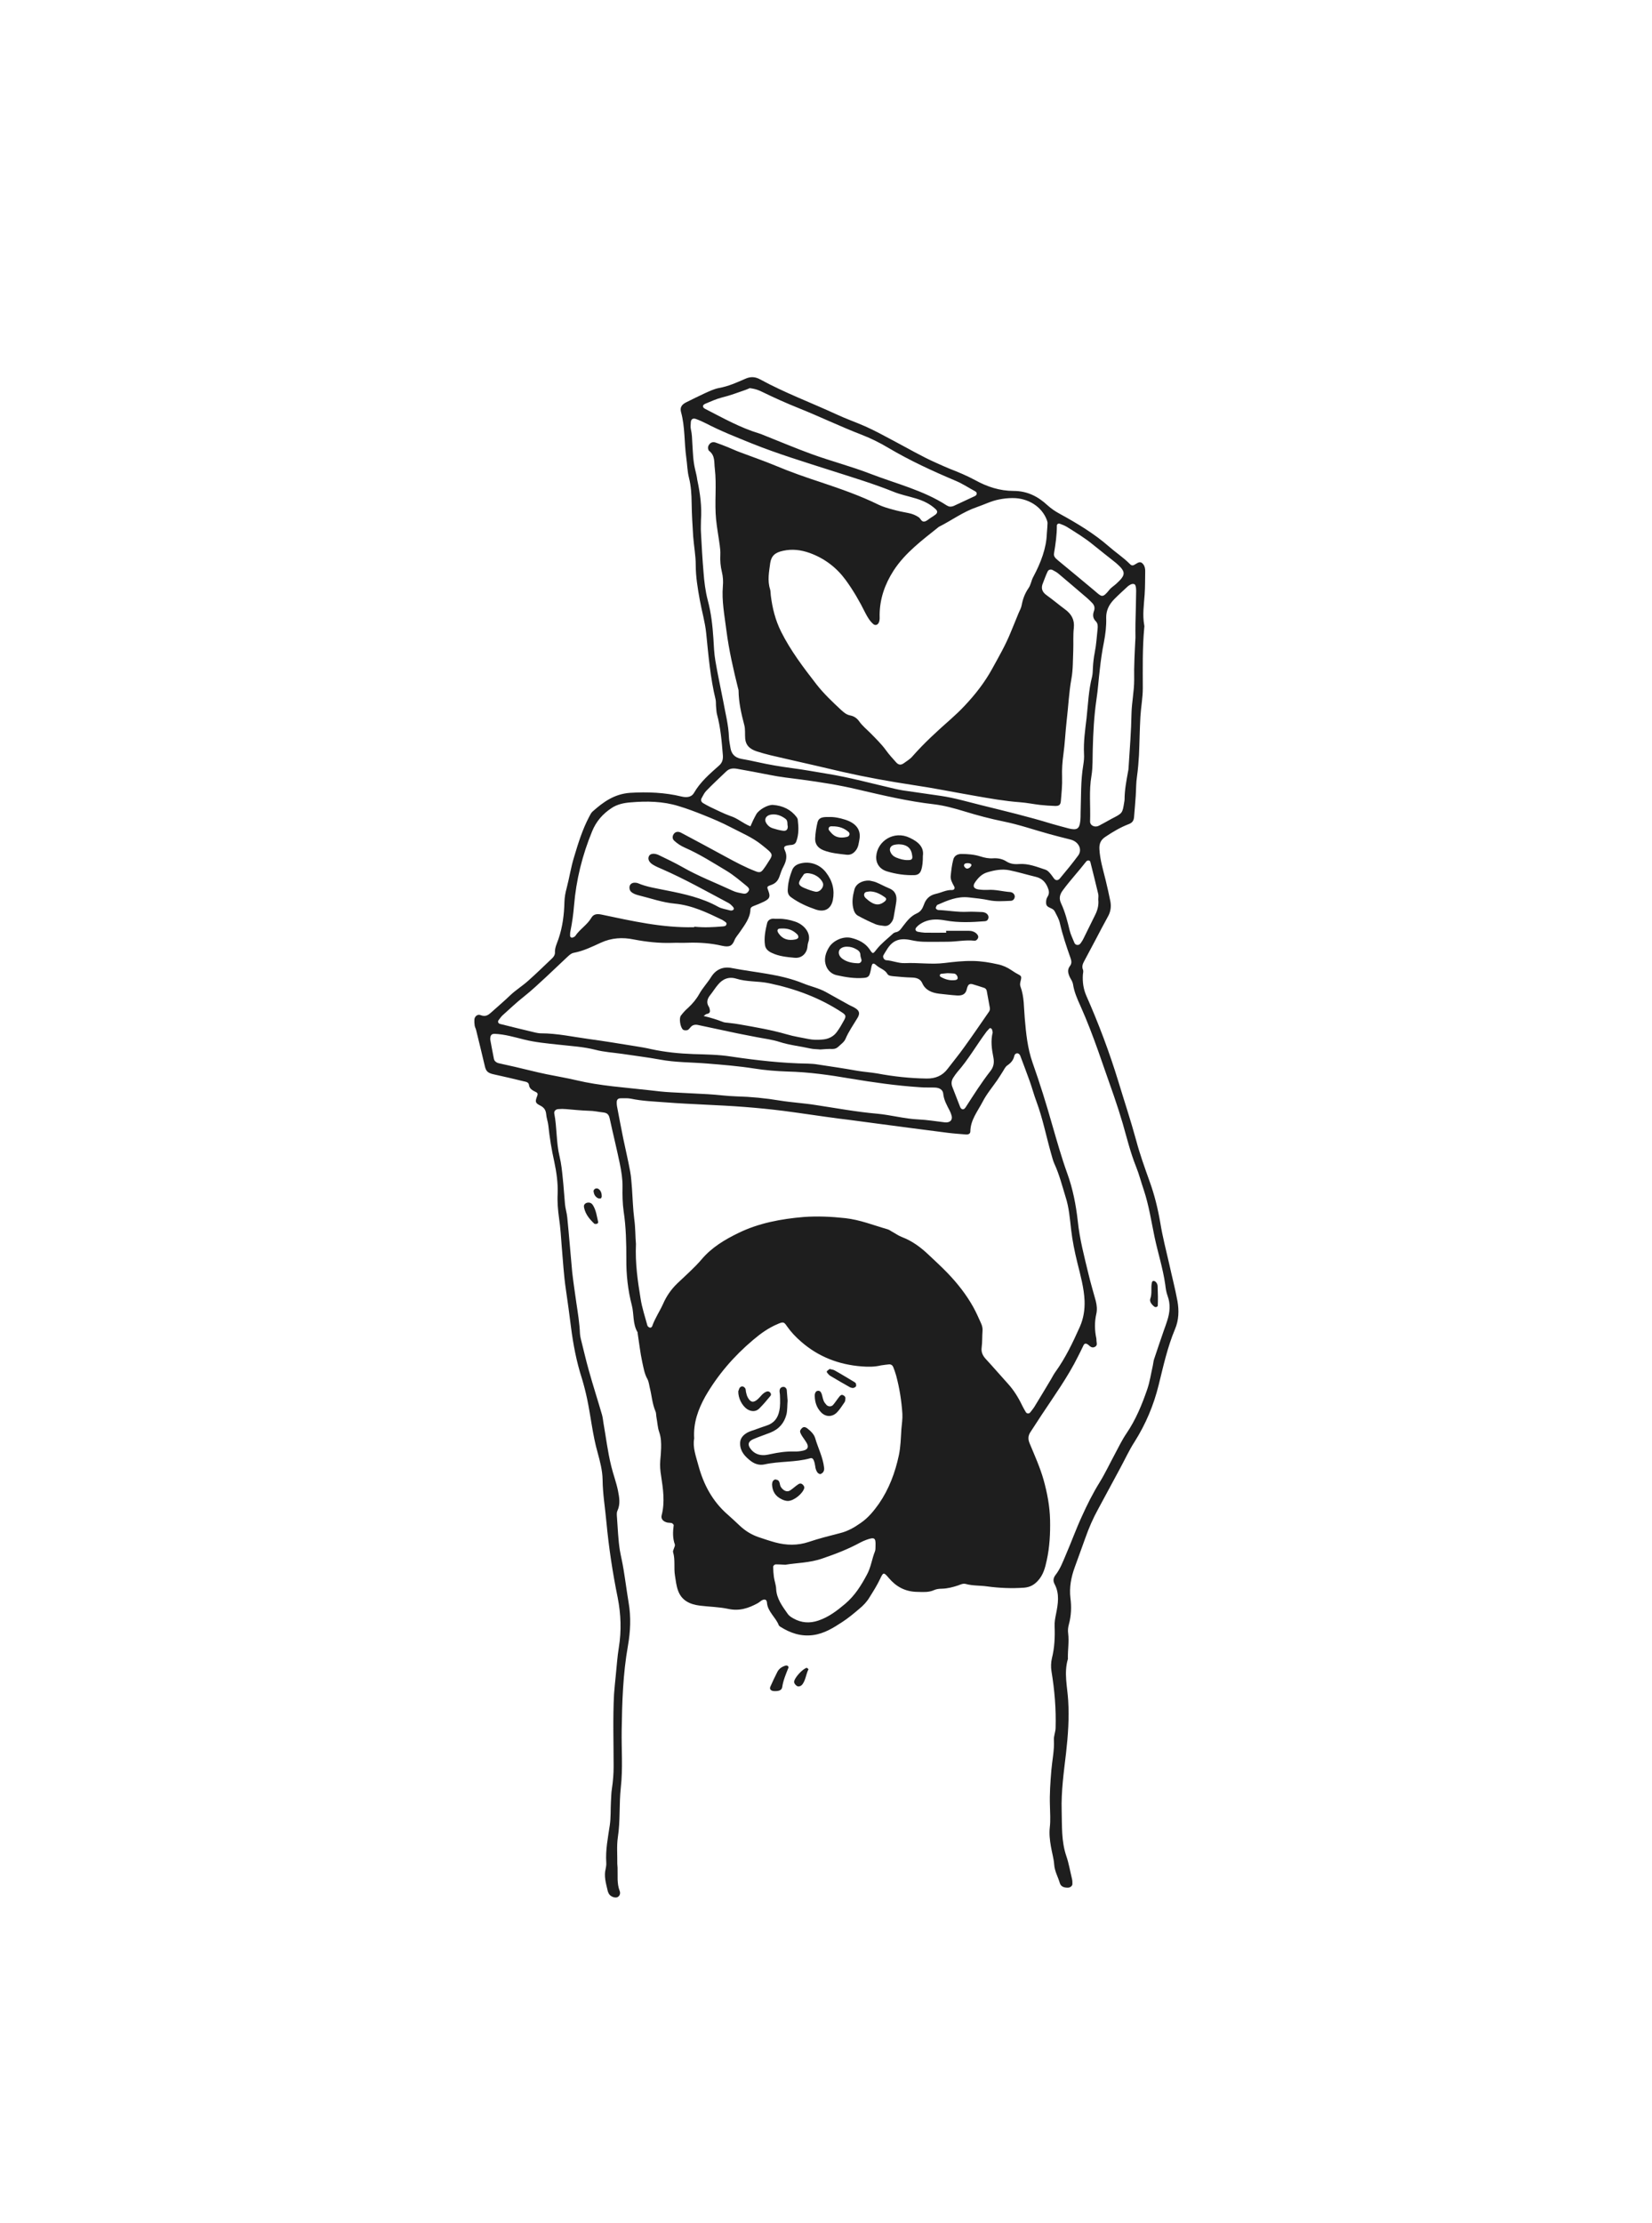<?xml version="1.0" encoding="utf-8"?>
<svg xmlns="http://www.w3.org/2000/svg" width="600" height="807" viewBox="0 0 600 807" fill="none">
<g clip-path="url(#clip0_707_131)">
<path d="M343.602 337.944C346.323 337.944 349.095 337.944 351.816 337.944C352.997 337.944 354.023 338.314 354.742 339.054C355.153 339.47 355.512 340.072 355.153 340.719C354.896 341.182 354.485 341.598 353.921 341.552C350.635 341.182 347.452 341.921 344.167 341.921C341.19 341.921 338.212 342.014 335.235 341.921C333.746 341.875 332.309 341.644 330.82 341.32C326.61 340.442 324.095 341.459 322.042 344.882C321.631 345.529 321.22 346.176 320.861 346.824C320.502 347.425 321.015 348.535 321.836 348.628C324.146 348.766 326.251 349.784 328.664 349.691C333.438 349.46 338.264 350.246 343.038 349.645C346.426 349.229 349.762 348.859 353.253 348.905C356.436 348.951 359.516 349.46 362.545 350.154C364.29 350.524 365.882 351.264 367.319 352.235C367.986 352.651 368.602 353.114 369.321 353.484C371.066 354.409 371.118 354.409 370.656 356.305C370.502 356.906 370.399 357.508 370.604 358.109C372.042 361.947 371.837 365.879 372.196 369.81C372.658 375.175 373.171 380.54 375.019 385.812C377.689 393.351 380.05 400.936 382.206 408.567C383.9 414.394 385.543 420.268 387.596 425.957C389.65 431.599 390.779 437.427 391.446 443.347C392.114 449.868 393.808 456.25 395.348 462.633C396.118 465.87 397.093 469.108 397.966 472.299C398.377 473.918 398.531 475.536 398.171 477.063C397.504 480.023 397.555 482.936 398.171 485.896C398.223 486.127 398.223 486.405 398.223 486.636C398.223 487.469 398.736 488.44 397.709 488.995C396.631 489.596 395.913 488.856 395.245 488.255C395.142 488.163 395.04 488.116 394.886 488.024C394.27 487.654 393.808 487.885 393.551 488.394C392.884 489.735 392.268 491.122 391.549 492.464C387.853 499.91 382.925 506.755 378.305 513.738C376.97 515.773 375.687 517.762 374.352 519.797C373.428 521.138 373.274 522.387 373.941 524.006C375.738 528.353 377.74 532.747 379.023 537.28C380.358 542.089 381.282 546.945 381.385 551.894C381.487 556.797 381.231 561.791 380.153 566.601C379.588 569.191 378.921 571.92 376.816 574.094C375.533 575.435 374.095 576.267 371.99 576.452C367.473 576.776 363.007 576.591 358.541 575.99C355.974 575.62 353.356 575.805 350.789 575.112C349.814 574.834 348.89 575.296 348.017 575.62C346.066 576.268 344.116 576.777 342.062 576.823C341.087 576.823 340.06 576.961 339.239 577.331C337.288 578.21 335.286 578.025 333.233 577.979C328.715 577.933 325.43 576.036 322.812 572.938C320.964 570.764 320.81 570.764 319.629 573.308C318.551 575.574 317.216 577.702 315.882 579.829C314.906 581.494 313.571 582.928 312.083 584.13C310.081 585.841 308.079 587.506 305.871 588.94C302.689 591.021 299.403 593.102 295.348 593.657C290.882 594.259 287.031 592.917 283.438 590.651C283.233 590.512 282.976 590.328 282.873 590.143C281.795 587.229 278.766 585.147 278.561 581.864C278.458 580.661 277.637 580.476 276.559 581.124C276.148 581.401 275.738 581.771 275.276 582.049C271.888 583.899 268.551 585.055 264.393 584.13C261.107 583.436 257.616 583.39 254.228 582.974C250.481 582.511 247.555 581.078 246.272 577.517C245.604 575.713 245.45 573.909 245.142 572.059C244.68 569.238 245.296 566.416 244.475 563.595C244.321 563.179 244.629 562.67 244.783 562.162C244.937 561.699 245.245 561.144 245.091 560.728C244.269 558.415 244.372 556.149 244.68 553.79C244.731 553.559 244.269 553.143 244.013 553.004C243.551 552.866 242.935 552.912 242.421 552.819C240.83 552.449 239.957 551.478 240.317 550.137C241.549 545.327 240.83 540.609 240.111 535.846C239.803 533.996 239.649 532.192 239.803 530.296C239.957 528.816 240.06 527.336 240.111 525.856C240.163 523.867 240.111 521.971 239.444 520.028C238.828 518.271 238.777 516.421 238.417 514.571C238.263 513.831 238.366 513.044 238.058 512.397C236.877 509.622 236.723 506.709 236.005 503.887C235.748 502.777 235.645 501.667 235.132 500.696C234.054 498.8 233.746 496.672 233.284 494.637C232.514 491.122 232.154 487.607 231.59 484.046C231.59 483.907 231.641 483.769 231.538 483.676C229.742 480.624 230.306 477.155 229.485 473.964C228.048 468.414 227.432 462.817 227.483 457.129C227.483 451.348 227.38 445.567 226.508 439.832C226.097 436.918 226.046 433.912 226.097 430.998C226.148 428.13 225.686 425.309 225.122 422.534C223.992 417.077 222.657 411.712 221.477 406.254C221.169 404.913 220.809 404.081 219.064 403.896C217.319 403.711 215.625 403.295 213.777 403.295C211.056 403.202 208.335 402.925 205.614 402.693C204.639 402.601 203.715 402.601 202.74 402.693C201.816 402.74 201.199 403.433 201.302 404.22C202.329 409.446 201.97 414.764 203.253 419.991C203.869 422.534 204.126 425.078 204.382 427.668C204.742 430.859 204.896 434.05 205.204 437.241C205.358 438.86 205.871 440.387 206.025 442.006C206.692 448.619 207.206 455.279 207.822 461.893C208.232 465.547 208.797 469.2 209.31 472.9C209.875 476.693 210.491 480.439 210.645 484.277C210.697 484.879 210.799 485.48 210.953 486.127C211.928 489.966 212.801 493.851 213.879 497.644C215.368 503.009 217.113 508.374 218.653 513.692C218.91 514.617 219.013 515.635 219.167 516.606C220.091 521.832 220.707 527.104 221.99 532.284C222.709 535.29 223.838 538.204 224.454 541.257C224.916 543.662 225.378 546.067 224.249 548.518C223.89 549.258 224.044 550.229 224.095 551.108C224.403 555.039 224.506 558.97 225.122 562.855C225.532 565.168 226.097 567.434 226.456 569.746C227.124 573.77 227.637 577.794 228.304 581.818C229.228 587.136 228.972 592.409 228.048 597.635C226.251 607.81 225.943 617.985 225.789 628.252C225.686 635.143 226.251 642.081 225.481 648.972C224.814 655.031 225.327 661.043 224.403 667.055C223.941 670.2 224.249 673.438 224.198 676.675C224.198 677.184 224.3 677.647 224.3 678.155C224.403 680.977 223.992 683.798 225.07 686.573C225.481 687.637 224.916 688.561 224.198 688.839C223.222 689.209 221.631 688.515 221.117 687.544C220.963 687.174 220.758 686.85 220.707 686.48C220.091 683.844 219.269 681.162 219.988 678.479C220.142 677.785 220.245 676.999 220.193 676.259C219.885 671.681 220.809 667.194 221.477 662.662C221.887 659.887 221.733 657.019 221.887 654.198C221.99 652.579 221.99 651.007 222.247 649.388C222.657 646.706 222.863 644.023 222.863 641.294C222.863 632.553 222.555 623.766 223.017 615.071C223.171 612.851 223.427 610.631 223.633 608.457C223.992 605.035 224.198 601.566 224.762 598.144C225.738 592.085 225.532 586.165 224.352 580.106C222.503 571.041 221.117 561.884 220.245 552.634C219.783 547.5 218.91 542.413 218.859 537.233C218.807 533.949 217.935 530.619 217.062 527.428C215.214 520.953 214.598 514.293 213.212 507.772C212.699 505.367 212.082 502.962 211.364 500.557C209.362 494.36 208.181 488.116 207.36 481.688C206.795 477.155 206.179 472.622 205.512 468.09C204.742 462.956 204.485 457.777 204.023 452.643C203.766 449.22 203.561 445.751 203.048 442.329C202.637 439.369 202.38 436.455 202.534 433.495C202.688 429.518 202.123 425.633 201.302 421.748C200.327 417.4 199.608 413.007 199.146 408.567C198.992 407.226 198.479 405.931 198.376 404.543C198.222 403.11 197.709 402.138 196.117 401.352C194.372 400.473 194.321 399.965 195.091 397.976C195.347 397.328 195.399 396.866 194.629 396.496C193.397 395.895 192.267 395.34 192.113 393.86C192.011 392.981 191.035 392.749 190.265 392.611C186.826 391.778 183.386 390.946 179.947 390.206C177.226 389.651 176.508 389.188 175.994 386.691C174.967 382.39 173.941 378.042 172.863 373.741C172.709 373.279 172.452 372.816 172.401 372.354C172.298 371.614 172.247 370.874 172.298 370.134C172.401 369.024 173.427 368.145 174.505 368.561C176.507 369.347 177.483 368.423 178.715 367.313C180.922 365.324 183.232 363.381 185.388 361.3C187.339 359.45 189.752 357.97 191.805 356.12C194.834 353.438 197.709 350.617 200.583 347.888C201.148 347.333 201.559 346.685 201.559 345.899C201.456 344.095 202.277 342.569 202.842 340.904C204.331 336.556 204.896 332.024 204.998 327.492C205.05 325.734 205.358 324.069 205.82 322.404C206.795 318.704 207.36 314.865 208.489 311.212C209.978 306.217 211.518 301.222 213.982 296.551C214.341 295.903 214.649 295.163 215.214 294.654C219.064 291.232 223.068 288.272 228.869 287.856C235.183 287.486 241.446 287.717 247.503 289.197C249.608 289.706 251.251 289.336 252.072 287.856C254.331 283.924 257.771 280.965 261.159 277.959C262.339 276.941 262.647 275.692 262.545 274.259C262.134 269.217 261.723 264.176 260.389 259.274C260.183 258.441 260.183 257.562 260.081 256.684C259.978 255.805 260.081 254.926 259.927 254.093C257.976 246.092 257.308 237.999 256.487 229.905C256.076 225.835 254.896 221.904 254.177 217.927C253.407 213.672 252.688 209.417 252.688 205.116C252.688 201.693 252.021 198.271 251.764 194.802C251.508 190.732 251.251 186.708 251.2 182.592C251.148 179.493 250.994 176.441 250.224 173.435C249.608 171.03 249.608 168.532 249.249 166.127C248.479 160.624 248.838 155.027 247.35 149.616C246.888 147.905 247.606 146.841 249.352 146.009C251.508 144.945 253.612 143.881 255.82 142.863C257.565 142.077 259.259 141.245 261.107 140.875C264.547 140.274 267.575 138.886 270.656 137.545C272.606 136.666 274.249 136.759 276.046 137.73C284.927 142.586 294.578 146.194 303.818 150.449C307.257 152.067 310.799 153.27 314.239 154.796C317.781 156.369 321.22 158.265 324.609 160.068C329.793 162.797 334.875 165.803 340.266 168.162C341.857 168.856 343.397 169.596 345.04 170.243C348.171 171.446 351.303 172.787 354.229 174.36C358.489 176.718 363.11 178.244 368.14 178.244C373.171 178.244 377.073 180.326 380.409 183.424C381.795 184.673 383.284 185.69 384.927 186.569C391.241 190.038 397.35 193.692 402.74 198.409C405.153 200.537 407.976 202.387 410.286 204.699C411.108 205.532 411.467 205.439 412.699 204.653C413.931 203.867 414.547 204.005 415.266 204.93C415.83 205.717 415.933 206.549 415.933 207.382C415.882 210.203 415.933 213.07 415.728 215.892C415.471 219.592 414.906 223.245 415.574 226.945C415.676 227.315 415.625 227.685 415.574 228.055C414.906 235.316 415.06 242.578 415.06 249.885C415.06 253.354 414.393 256.73 414.188 260.199C413.931 264.87 413.88 269.541 413.674 274.166C413.52 276.756 413.315 279.3 412.956 281.89C412.596 284.202 412.648 286.561 412.494 288.92C412.34 291.51 412.083 294.053 411.878 296.69C411.775 297.892 411.313 298.725 409.927 299.233C406.898 300.39 404.126 302.054 401.508 303.812C399.763 304.922 399.198 306.356 399.301 308.298C399.506 312.137 400.635 315.79 401.559 319.537C402.175 322.08 402.74 324.578 403.253 327.122C403.664 329.11 403.407 331.053 402.329 332.903C400.892 335.539 399.455 338.221 398.069 340.904C396.631 343.586 395.245 346.222 393.808 348.905C393.243 349.922 392.832 350.986 393.346 352.096C393.551 352.698 393.346 353.299 393.294 353.9C393.14 356.49 393.448 358.987 394.527 361.485C399.044 371.706 402.945 382.066 406.18 392.657C408.336 399.78 410.697 406.856 412.648 414.025C413.982 419.066 415.779 424.014 417.525 428.917C419.321 433.865 420.553 438.907 421.426 444.04C422.247 449.081 423.531 453.984 424.66 458.933C425.635 463.419 426.816 467.859 427.637 472.345C428.254 475.767 428.151 479.329 426.765 482.566C423.993 489.18 422.504 496.071 420.81 502.916C419.013 510.177 416.138 517.068 412.032 523.543C410.03 526.642 408.541 529.972 406.795 533.163C404.177 538.019 401.559 542.922 398.89 547.824C396.991 551.247 395.451 554.808 394.167 558.462C392.935 561.977 391.6 565.492 390.368 568.96C389.034 572.614 388.315 576.314 388.777 580.199C389.188 583.39 389.085 586.581 388.212 589.773C387.904 590.836 387.802 591.992 387.956 593.102C388.315 596.062 387.802 599.022 387.853 601.982C387.853 602.121 387.904 602.26 387.853 602.352C386.364 607.393 387.648 612.342 387.956 617.337C388.366 623.766 387.904 630.102 387.186 636.485C386.364 643.468 385.389 650.406 385.594 657.436C385.748 662.986 385.44 668.489 387.288 673.9C388.212 676.583 388.674 679.45 389.342 682.179C389.496 682.78 389.496 683.382 389.496 684.029C389.496 684.769 388.674 685.37 387.802 685.37C386.313 685.37 385.286 684.908 384.927 683.705C384.26 681.439 383.028 679.404 382.874 676.953C382.72 674.779 382.052 672.605 381.693 670.432C381.282 668.119 381.025 665.807 381.282 663.448C381.59 660.858 381.385 658.268 381.333 655.678C381.179 651.377 381.487 647.076 381.847 642.728C382.155 639.075 382.976 635.467 382.771 631.767C382.668 630.38 383.336 628.946 383.387 627.42C383.592 620.528 383.027 613.683 381.898 606.838C381.641 605.266 381.693 603.601 382.052 602.075C383.027 598.19 383.181 594.305 383.027 590.374C382.976 588.894 383.233 587.506 383.541 586.026C384.259 582.419 384.927 578.719 383.027 575.158C382.36 573.909 382.565 572.845 383.438 571.735C385.081 569.608 386.005 567.11 387.032 564.705C389.085 559.988 390.779 555.224 392.935 550.553C394.834 546.344 396.888 542.228 399.352 538.251C401.405 534.921 403.048 531.406 404.896 527.983C406.282 525.393 407.514 522.803 409.157 520.398C412.545 515.403 414.752 509.992 416.652 504.488C417.627 501.667 418.038 498.707 418.705 495.794C418.859 495.1 418.911 494.314 419.116 493.62C420.297 490.059 421.477 486.59 422.709 483.028C423.12 481.872 423.582 480.67 423.941 479.468C424.917 476.461 425.173 473.455 424.044 470.449C423.582 469.2 423.377 467.812 423.223 466.471C422.401 460.598 420.553 454.909 419.321 449.082C418.141 443.393 417.268 437.612 415.42 432.062C414.444 429.241 413.726 426.327 412.596 423.552C410.543 418.418 409.26 413.1 407.771 407.92C406.796 404.59 405.717 401.26 404.588 397.976C400.687 387.061 397.247 376.054 392.473 365.37C391.292 362.78 390.112 360.098 389.701 357.276C389.547 356.444 389.034 355.657 388.623 354.917C387.956 353.53 387.494 352.143 388.623 350.709C389.29 349.83 389.188 348.905 388.828 347.888C387.34 343.679 385.902 339.424 384.927 335.123C384.619 333.689 383.798 332.348 383.13 331.007C382.925 330.591 382.514 330.128 382.052 329.943C381.128 329.434 379.999 329.249 379.947 327.954C379.896 327.075 379.999 326.289 380.512 325.503C381.179 324.439 381.025 323.375 380.563 322.312C379.793 320.369 378.51 318.889 376.097 318.334C372.966 317.594 369.834 316.623 366.652 315.976C363.931 315.421 361.21 315.929 358.592 316.715C356.539 317.317 355.204 318.797 354.126 320.369C353.151 321.757 353.664 322.728 355.512 322.959C356.59 323.098 357.719 323.144 358.797 323.098C361.57 322.913 364.239 323.699 366.908 323.884C367.062 323.884 367.165 323.931 367.319 323.977C368.089 324.162 368.654 324.994 368.551 325.688C368.397 326.521 367.884 327.076 366.96 327.076C364.342 327.168 361.775 327.399 359.157 326.844C356.795 326.336 354.331 326.104 351.867 325.827C347.658 325.364 344.116 326.937 340.522 328.509C340.368 328.555 340.266 328.648 340.214 328.786C340.06 329.11 339.804 329.48 339.906 329.804C340.009 330.082 340.471 330.405 340.779 330.405C344.321 330.544 347.812 331.238 351.405 331.053C353.202 330.96 354.947 331.099 356.744 331.145C357.411 331.192 358.079 331.423 358.541 331.885C359.003 332.394 359.157 332.995 358.9 333.597C358.746 334.105 358.335 334.429 357.719 334.475C352.945 334.845 348.171 335.076 343.397 334.198C340.779 333.735 338.264 333.596 335.748 334.66C334.619 335.169 333.643 335.77 332.873 336.649C332.206 337.343 332.463 338.129 333.438 338.314C334.208 338.453 335.029 338.592 335.851 338.638C338.469 338.684 341.036 338.638 343.654 338.638C343.602 338.083 343.602 338.037 343.602 337.944ZM230.974 451.625C230.666 458.887 231.641 465.223 232.668 471.559C233.181 474.842 234.259 478.034 235.132 481.271C235.235 481.595 235.594 481.873 235.953 482.011C236.364 482.15 236.723 481.872 236.877 481.502C237.853 478.681 239.598 476.137 240.83 473.409C242.062 470.587 243.756 468.136 246.015 465.963C248.992 463.095 252.175 460.366 254.844 457.221C258.438 452.966 263.161 450.099 268.243 447.648C275.532 444.086 283.643 442.56 291.857 441.866C296.939 441.496 301.918 441.728 307.001 442.283C312.391 442.884 317.268 444.873 322.298 446.307C323.068 446.492 323.684 447.093 324.403 447.416C325.43 448.018 326.457 448.711 327.535 449.128C331.436 450.608 334.516 452.967 337.339 455.649C339.598 457.777 341.908 459.904 344.064 462.124C347.76 465.963 350.995 470.079 353.51 474.611C354.537 476.461 355.409 478.45 356.282 480.393C356.693 481.271 356.949 482.242 356.847 483.26C356.693 485.248 356.795 487.238 356.539 489.18C356.282 490.938 356.949 492.278 358.13 493.527C360.748 496.348 363.264 499.308 365.882 502.176C368.192 504.673 369.886 507.449 371.323 510.455C371.734 511.241 372.145 512.027 372.607 512.767C373.017 513.369 373.839 513.322 374.249 512.721C374.711 512.12 375.225 511.518 375.635 510.871C377.689 507.541 379.691 504.165 381.693 500.835C382.206 499.956 382.668 499.031 383.233 498.245C386.98 493.065 389.65 487.422 392.216 481.688C393.551 478.635 394.013 475.536 393.911 472.299C393.705 467.582 392.422 463.049 391.292 458.47C390.317 454.493 389.496 450.515 389.034 446.491C388.572 442.468 388.264 438.351 386.98 434.467C385.748 430.443 384.722 426.373 382.925 422.488C382.36 421.239 382.103 419.898 381.693 418.603C379.947 412.406 378.715 406.116 376.457 400.011C375.533 397.559 374.865 395.016 373.993 392.565C372.915 389.512 371.734 386.506 370.604 383.453C370.45 382.991 370.091 382.482 369.526 382.436C368.91 382.39 368.5 382.899 368.397 383.315C368.089 384.887 367.165 385.951 365.779 386.876C365.112 387.385 364.701 388.263 364.239 389.003C363.572 390.067 362.904 391.131 362.186 392.195C360.389 394.785 358.284 397.282 356.847 400.103C355.05 403.526 352.483 406.671 352.432 410.741C352.432 411.619 351.765 411.989 350.738 411.897C348.582 411.712 346.374 411.573 344.218 411.296C335.851 410.232 327.432 409.122 319.064 408.012C314.342 407.411 309.619 406.717 304.896 406.162C298.12 405.283 291.395 404.219 284.619 403.341C279.844 402.739 275.122 402.277 270.399 401.907C260.902 401.167 251.302 400.982 241.754 400.242C237.545 399.918 233.284 399.78 229.126 398.901C227.945 398.67 226.713 398.762 225.43 398.762C224.454 398.762 223.992 399.271 223.992 400.196C223.992 400.705 223.992 401.167 224.095 401.676C224.814 405.561 225.584 409.446 226.354 413.331C227.175 417.355 228.15 421.332 228.869 425.309C229.28 427.39 229.331 429.472 229.536 431.553C229.793 435.253 229.896 438.953 230.358 442.607C230.82 445.798 230.717 449.128 230.974 451.625ZM272.555 300.02C272.914 299.233 273.171 298.586 273.479 297.938C273.89 297.152 274.249 296.366 274.711 295.579C275.686 293.961 278.869 292.111 280.768 292.249C284.362 292.527 287.288 293.961 289.341 296.69C289.547 297.013 289.752 297.337 289.752 297.707C290.06 300.297 290.163 302.887 289.239 305.43C288.982 306.217 288.417 306.679 287.493 306.772C287.083 306.818 286.672 306.818 286.261 306.911C284.927 307.142 284.465 307.512 285.029 308.668C286.056 310.795 285.543 312.738 284.516 314.68C283.9 315.79 283.541 316.993 283.13 318.149C282.617 319.629 281.795 320.739 279.998 321.34C278.458 321.895 278.51 321.988 279.074 323.468C279.844 325.549 279.588 326.289 277.483 327.353C276.251 327.954 275.019 328.463 273.787 328.926C273.12 329.157 272.555 329.527 272.555 330.22C272.452 333.319 270.501 335.77 268.807 338.268C268.14 339.285 267.267 340.164 266.754 341.366C265.933 343.494 264.855 343.957 262.288 343.402C258.13 342.43 253.972 342.153 249.711 342.291C247.812 342.384 245.861 342.245 243.961 342.338C239.29 342.477 234.721 341.968 230.152 341.089C226.097 340.257 222.093 340.488 218.191 342.291C215.06 343.725 211.877 345.298 208.386 345.945C207.411 346.13 206.744 346.824 206.076 347.425C203.51 349.83 200.994 352.235 198.427 354.64C195.758 357.091 193.089 359.635 190.214 361.901C187.544 363.983 185.132 366.341 182.565 368.608C182 369.116 181.59 369.763 181.076 370.411C180.666 370.966 180.974 371.66 181.744 371.798C185.953 372.862 190.163 373.88 194.423 374.897C195.091 375.036 195.758 375.175 196.477 375.175C202.38 375.175 208.13 376.47 213.931 377.256C219.475 377.996 224.968 378.921 230.46 379.8C232.514 380.124 234.464 380.447 236.466 380.91C241.549 382.02 246.682 382.529 251.918 382.714C256.436 382.852 260.953 382.898 265.419 383.592C274.762 384.98 284.105 386.044 293.5 386.182C294.578 386.229 295.707 386.275 296.785 386.46C301.61 387.2 306.487 387.893 311.313 388.772C313.725 389.188 316.189 389.327 318.602 389.744C324.506 390.854 330.461 391.501 336.518 391.594C339.804 391.64 342.319 390.53 344.167 388.078C346.169 385.442 348.325 382.852 350.225 380.17C353.202 376.054 356.077 371.845 358.951 367.683C359.362 367.128 359.619 366.665 359.516 365.971C359.106 363.89 358.797 361.855 358.387 359.774C358.284 359.265 357.976 358.849 357.411 358.664C355.974 358.201 354.588 357.739 353.151 357.322C352.483 357.137 351.816 357.322 351.508 358.016C351.354 358.386 351.2 358.71 351.149 359.08C350.738 361.022 349.454 361.531 347.606 361.439C345.45 361.3 343.294 361.022 341.087 360.791C338.366 360.467 336.056 359.45 334.978 356.999C334.259 355.38 332.925 354.964 331.025 354.917C328.869 354.871 326.662 354.64 324.506 354.455C323.684 354.362 322.709 354.316 322.298 353.623C321.426 352.05 319.578 351.634 318.346 350.524C317.268 349.552 316.857 349.645 316.549 350.801C316.343 351.68 316.241 352.513 315.984 353.345C315.676 354.548 315.112 354.964 313.674 355.057C310.337 355.334 307.103 354.779 303.921 354.085C301.354 353.484 299.968 351.541 299.66 349.136C299.506 347.194 300.122 345.529 301.148 343.864C302.688 341.459 306.231 339.84 309.157 340.534C311.826 341.181 314.239 342.384 315.779 344.604C317.011 346.454 317.011 346.454 318.346 344.743C319.988 342.615 322.196 340.95 324.198 339.1C324.454 338.823 324.865 338.591 325.224 338.499C326.765 338.268 327.278 337.112 328.099 336.094C329.434 334.383 330.769 332.625 332.925 331.654C334.413 331.006 335.029 329.897 335.543 328.509C336.21 326.567 337.442 325.087 339.906 324.532C341.908 324.116 343.654 323.052 345.81 323.144C346.58 323.144 346.939 322.497 346.528 321.803C345.861 320.6 345.142 319.352 345.296 317.964C345.502 316.022 345.707 314.033 346.22 312.137C346.528 310.795 347.658 310.055 349.146 310.055C351.457 310.055 353.818 310.241 356.025 310.934C357.617 311.443 359.157 311.767 360.8 311.628C362.494 311.536 364.085 311.859 365.471 312.738C366.908 313.663 368.397 313.848 370.142 313.709C373.531 313.478 376.559 314.727 379.639 315.744C380.255 315.929 380.769 316.392 381.179 316.854C381.795 317.502 382.257 318.242 382.822 318.982C383.387 319.722 384.208 319.768 384.876 319.028C387.186 316.253 389.496 313.478 391.6 310.61C393.192 308.437 391.754 305.569 388.828 304.829C386.313 304.182 383.798 303.58 381.333 302.887C375.738 301.36 370.245 299.418 364.496 298.262C359.722 297.291 354.999 296.042 350.327 294.608C346.682 293.498 343.038 292.481 339.239 292.018C329.845 290.954 320.707 288.781 311.569 286.653C304.793 285.035 297.966 283.971 291.087 283.046C287.185 282.537 283.284 282.121 279.434 281.335C275.532 280.548 271.682 279.855 267.832 279.161C266.138 278.837 264.855 279.022 263.725 280.132C261.261 282.491 258.797 284.757 256.487 287.162C255.82 287.856 255.358 288.827 254.844 289.752C254.434 290.492 254.639 291.186 255.46 291.648C256.282 292.111 257.052 292.573 257.924 292.99C260.337 294.1 262.699 295.348 265.265 296.273C267.883 297.059 269.885 299.002 272.555 300.02ZM380.204 193.738C380.358 192.119 380.409 191.009 380.461 189.899C380.461 189.529 380.307 189.16 380.204 188.79C378.407 183.98 373.428 180.788 367.73 180.835C366.087 180.835 364.496 181.019 362.853 181.343C359.978 181.898 357.514 183.193 354.793 184.118C349.762 185.829 345.604 188.974 340.984 191.287C334.978 196.097 328.767 200.675 324.557 207.15C321.323 212.191 319.526 217.464 319.475 223.245C319.475 224.217 319.629 225.188 319.116 226.159C318.705 226.945 317.832 227.176 317.165 226.575C315.882 225.465 315.06 224.032 314.29 222.552C312.237 218.389 309.875 214.319 307.103 210.527C303.869 206.133 299.557 202.757 294.064 200.768C290.933 199.658 287.75 199.242 284.413 199.982C281.539 200.583 280.152 201.786 279.742 204.422C279.331 207.567 278.664 210.758 279.691 213.949C279.896 214.643 279.845 215.429 279.947 216.169C280.512 220.748 281.59 225.141 283.695 229.35C287.134 236.241 291.857 242.439 296.631 248.59C299.249 251.92 302.38 254.88 305.512 257.793C306.487 258.672 307.411 259.505 308.9 259.783C310.286 260.06 311.364 260.892 312.083 261.956C313.212 263.528 314.752 264.777 316.087 266.118C318.089 268.153 320.142 270.142 321.785 272.409C322.914 273.981 324.198 275.369 325.481 276.802C326.354 277.774 327.227 277.866 328.305 277.08C329.383 276.293 330.563 275.6 331.385 274.628C335.645 269.772 340.42 265.425 345.296 261.124C347.042 259.551 348.736 257.979 350.327 256.267C354.229 252.151 357.668 247.711 360.337 242.855C362.699 238.554 365.163 234.299 367.011 229.766C367.986 227.361 369.013 224.956 369.988 222.505C370.399 221.58 370.913 220.655 371.067 219.73C371.477 217.51 372.196 215.522 373.53 213.579C374.403 212.377 374.557 210.758 375.276 209.463C378.048 204.283 380.05 198.964 380.204 193.738ZM252.124 522.294C251.508 525.486 252.791 528.816 253.664 532.099C255.512 538.898 258.694 545.095 264.444 550.044C265.933 551.339 267.319 552.68 268.756 554.021C270.707 555.825 272.914 557.213 275.481 558.092C277.534 558.786 279.588 559.479 281.641 560.034C285.645 561.098 289.649 561.19 293.705 559.849C297.401 558.6 301.251 557.629 305.05 556.658C307.925 555.964 310.286 554.577 312.596 552.958C315.368 551.062 317.37 548.564 319.218 545.974C322.914 540.609 325.122 534.643 326.456 528.4C327.124 525.255 327.175 522.063 327.381 518.872C327.535 517.022 327.843 515.172 327.74 513.322C327.432 508.651 326.713 504.026 325.481 499.447C325.173 498.337 324.814 497.32 324.403 496.302C324.146 495.701 323.582 495.285 322.812 495.377C321.836 495.516 320.912 495.562 319.937 495.747C317.627 496.302 315.368 496.302 313.007 496.117C304.537 495.47 297.196 492.556 291.035 487.191C289.033 485.48 287.288 483.63 285.799 481.502C284.721 479.884 284.413 479.884 282.463 480.716C279.074 482.15 276.251 484.185 273.53 486.497C266.446 492.463 260.645 499.262 256.179 506.986C253.561 511.704 251.764 516.606 252.124 522.294ZM254.588 188.882C254.588 190.362 254.485 191.842 254.588 193.322C254.844 198.132 255.101 202.895 255.512 207.705C255.768 211.128 256.179 214.597 257.052 217.927C258.284 222.505 258.797 227.176 259.105 231.848C259.259 234.53 259.362 237.259 259.824 239.941C260.645 244.798 261.723 249.654 262.647 254.464C263.417 258.811 264.598 263.159 264.752 267.645C264.803 268.986 265.111 270.327 265.317 271.668C265.676 273.657 266.805 275.045 269.167 275.507C271.22 275.877 273.171 276.247 275.173 276.71C279.28 277.635 283.438 278.328 287.596 278.883C291.805 279.438 295.912 280.178 300.07 280.872C308.541 282.213 316.806 284.526 325.122 286.422C326.046 286.607 326.97 286.838 327.945 286.977C332.514 287.625 337.134 288.318 341.703 288.966C346.734 289.706 351.508 291.139 356.385 292.342C364.958 294.469 373.531 296.505 381.949 299.095C384.003 299.696 386.159 300.25 388.212 300.805C391.087 301.499 392.011 300.944 392.319 298.354C392.473 297.244 392.473 296.134 392.473 295.024C392.678 289.243 392.473 283.462 393.448 277.727C393.654 276.386 393.808 275.045 393.705 273.657C393.5 269.356 394.116 265.055 394.629 260.754C395.194 255.712 395.348 250.671 396.631 245.723C396.888 244.613 396.888 243.502 396.939 242.392C397.042 240.542 397.247 238.739 397.607 236.889C398.171 234.114 398.325 231.292 398.633 228.425C398.736 227.454 398.787 226.39 398.017 225.604C396.837 224.448 396.837 223.153 397.35 221.765C397.761 220.563 397.401 219.591 396.477 218.713C395.913 218.158 395.399 217.603 394.783 217.094C391.395 214.226 388.058 211.313 384.619 208.446C383.952 207.844 383.13 207.382 382.309 206.966C381.641 206.596 380.82 206.827 380.512 207.474C379.845 208.815 379.383 210.249 378.818 211.637C377.997 213.487 378.407 214.92 380.204 216.169C382.463 217.788 384.516 219.545 386.775 221.21C389.188 222.968 390.317 225.049 390.009 227.963C389.701 230.645 389.906 233.374 389.804 236.103C389.65 239.525 389.752 243.04 389.136 246.416C388.212 251.55 388.007 256.684 387.391 261.817C386.929 265.887 386.775 269.911 386.21 273.981C385.851 276.663 385.646 279.346 385.748 282.074C385.851 285.034 385.543 287.994 385.286 290.954C385.132 292.296 384.619 292.666 383.13 292.62C381.333 292.573 379.588 292.434 377.791 292.249C375.379 291.972 372.966 291.463 370.502 291.278C364.906 290.862 359.413 289.891 353.921 288.92C346.374 287.625 338.982 286.099 331.385 284.989C322.863 283.694 314.444 282.167 306.077 280.271C299.095 278.652 292.062 276.987 285.029 275.415C281.59 274.629 278.15 273.888 274.762 272.778C272.35 271.946 270.912 270.697 270.656 268.246C270.502 266.535 270.758 264.731 270.296 263.159C269.218 259.089 268.294 254.973 268.243 250.764C268.243 250.533 268.191 250.255 268.089 250.024C266.343 243.04 264.752 236.056 263.828 228.934C263.161 223.569 262.083 218.204 262.545 212.793C262.699 211.082 262.596 209.324 262.185 207.659C261.672 205.578 261.518 203.543 261.621 201.416C261.672 200.306 261.569 199.196 261.415 198.086C261.005 194.941 260.389 191.749 260.081 188.604C259.465 182.453 260.337 176.302 259.619 170.151C259.311 167.838 259.824 165.433 257.514 163.676C257.411 163.583 257.36 163.491 257.308 163.352C257 162.612 257.154 161.872 257.668 161.271C258.232 160.577 259.003 160.392 259.875 160.67C261.364 161.178 262.904 161.78 264.393 162.381C265.881 162.982 267.319 163.676 268.859 164.231C273.12 165.85 277.483 167.33 281.693 169.087C287.185 171.399 292.781 173.342 298.428 175.192C305.461 177.551 312.493 180.002 319.064 183.24C320.604 183.98 322.35 184.488 324.044 184.95C325.994 185.505 327.997 185.922 329.999 186.292C331.385 186.569 332.617 187.078 333.695 187.818C334.413 188.327 334.67 189.575 335.799 189.344C336.672 189.159 337.339 188.419 338.109 187.957C338.674 187.587 339.239 187.263 339.752 186.847C340.522 186.246 340.574 185.598 339.906 184.95C337.904 183.008 335.389 181.806 332.617 180.973C329.896 180.141 327.021 179.586 324.454 178.522C317.216 175.608 309.67 173.342 302.175 170.937C292.37 167.792 282.565 164.832 273.017 160.993C267.422 158.727 261.775 156.507 256.436 153.732C255.255 153.131 254.023 152.576 252.74 152.113C251.662 151.743 250.943 152.206 250.892 153.362C250.84 154.241 250.738 155.12 250.943 155.952C251.354 157.664 251.354 159.375 251.456 161.086C251.662 164.185 251.713 167.237 252.432 170.29C252.74 171.631 253.099 172.926 253.253 174.267C254.28 179.031 254.947 183.933 254.588 188.882ZM252.175 336.464C255.82 336.834 259.105 336.649 262.391 336.372C262.955 336.325 263.571 336.279 263.777 335.77C264.136 334.984 263.366 334.706 262.853 334.336C262.647 334.198 262.442 334.013 262.185 333.92C256.795 331.33 251.354 328.694 245.091 328.093C240.573 327.676 236.364 326.15 232 325.086C230.974 324.809 229.896 324.485 229.126 323.699C228.561 323.098 228.458 321.942 228.869 321.294C229.331 320.601 230.101 320.416 230.974 320.508C231.23 320.554 231.538 320.6 231.744 320.693C234.978 322.08 238.52 322.543 242.011 323.283C248.582 324.578 255.05 326.011 260.851 329.249C262.083 329.943 263.674 330.128 265.111 330.544C265.625 330.683 266.292 330.591 266.497 330.082C266.651 329.851 266.343 329.388 266.087 329.11C265.676 328.648 265.163 328.185 264.598 327.861C256.59 323.606 248.736 319.167 240.368 315.513C239.239 315.051 238.109 314.542 237.134 313.941C235.696 313.062 235.183 311.859 235.696 310.842C236.158 309.87 237.647 309.686 239.29 310.472C242.165 311.859 245.091 313.247 247.863 314.819C253.664 318.149 259.978 320.554 266.035 323.376C267.267 323.977 268.654 324.208 269.937 324.439C270.912 324.624 271.528 324.162 271.939 323.422C272.298 322.774 271.836 322.265 271.323 321.803C268.859 319.814 266.549 317.779 263.777 316.114C258.9 313.201 254.074 310.102 248.787 307.789C247.298 307.142 245.963 306.263 244.834 305.199C244.167 304.598 244.167 303.581 244.68 302.841C245.245 302.008 246.169 301.823 247.144 302.239C247.401 302.378 247.606 302.471 247.863 302.609C253.15 305.431 258.438 308.252 263.674 311.119C267.165 313.016 270.707 314.912 274.454 316.346C275.943 316.947 276.508 316.715 277.432 315.374C277.637 315.05 277.894 314.773 278.099 314.449C280.871 309.963 281.539 310.657 276.559 306.679C273.274 304.043 269.269 302.378 265.471 300.39C262.288 298.725 258.951 297.291 255.563 295.949C252.586 294.747 249.557 293.591 246.426 292.666C240.779 290.908 234.875 290.816 229.023 291.324C226.61 291.509 224.146 292.018 222.093 293.406C218.807 295.579 216.497 298.308 215.06 301.823C211.466 310.564 209.259 319.49 208.489 328.786C208.232 331.885 207.822 334.892 207.206 337.944C207.052 338.545 207.052 339.147 207.052 339.794C207.052 339.979 207.257 340.303 207.462 340.395C207.668 340.488 208.027 340.441 208.232 340.303C208.489 340.21 208.746 340.071 208.9 339.886C210.491 337.435 213.263 335.816 214.752 333.273C215.471 332.024 216.6 331.654 218.499 332.07C229.536 334.383 240.522 336.926 252.021 336.649C252.226 336.464 252.38 336.464 252.175 336.464ZM178.048 377.395C178.407 379.337 178.869 381.881 179.382 384.425C179.536 385.304 180.358 385.905 181.384 386.09C183.232 386.506 185.08 386.922 186.98 387.339C190.83 388.217 194.629 389.235 198.479 390.021C202.072 390.761 205.717 391.362 209.259 392.195C217.986 394.276 227.021 394.831 235.953 395.848C238.571 396.172 241.087 396.45 243.705 396.588C248.222 396.866 252.688 397.005 257.206 397.282C260.645 397.467 263.982 397.976 267.421 398.069C272.76 398.207 277.996 398.716 283.284 399.595C287.545 400.288 291.959 400.52 296.272 401.213C303.664 402.323 311.056 403.711 318.551 404.358C323.582 404.821 328.459 406.208 333.489 406.44C336.723 406.578 339.958 407.133 343.192 407.503C345.091 407.688 346.066 406.625 345.604 405.006C345.45 404.405 345.194 403.85 344.937 403.295C343.91 401.306 342.781 399.363 342.576 397.051C342.422 395.71 341.292 394.97 339.701 394.877C337.802 394.785 335.851 394.923 333.951 394.738C325.481 394.183 317.114 392.981 308.797 391.594C301.251 390.299 293.756 389.235 286.056 389.05C281.949 388.911 277.842 388.587 273.838 387.94C268.191 387.061 262.493 386.598 256.744 386.136C251.046 385.673 245.296 385.766 239.649 384.702C235.132 383.87 230.46 383.315 225.892 382.621C222.657 382.159 219.321 381.973 216.189 381.141C211.826 380.031 207.308 379.8 202.842 379.291C198.633 378.828 194.475 378.458 190.368 377.441C186.826 376.562 183.284 375.498 179.588 375.36C178.51 375.406 178.048 375.822 178.048 377.395ZM272.247 140.921C272.298 140.921 271.58 141.291 270.758 141.569C267.935 142.54 265.163 143.604 262.288 144.297C260.235 144.806 258.232 145.731 256.23 146.563C255.05 147.026 254.998 147.905 256.128 148.46C262.545 151.744 268.807 155.305 275.892 157.432C276.662 157.663 277.38 158.033 278.15 158.311C283.643 160.485 289.085 162.797 294.68 164.832C301.764 167.422 309.157 169.318 316.19 172.047C325.43 175.608 335.337 178.013 343.705 183.424C343.859 183.517 343.91 183.563 344.064 183.61C344.783 184.072 345.553 184.026 346.374 183.702C348.941 182.5 351.457 181.343 354.023 180.141C354.896 179.771 354.999 178.8 354.177 178.383C351.867 177.135 349.66 175.655 347.144 174.591C338.726 171.03 330.461 167.237 322.658 162.612C319.578 160.762 316.292 159.143 312.955 157.848C305.152 154.842 297.709 151.235 289.957 148.136C285.594 146.379 281.333 144.482 277.072 142.401C275.738 141.753 274.557 141.199 272.247 140.921ZM412.391 231.478C412.391 229.767 412.34 228.055 412.391 226.298C412.494 222.367 412.596 218.435 412.648 214.458C412.648 213.857 412.596 213.209 412.391 212.608C412.237 212.053 411.621 211.914 411.108 212.053C410.646 212.192 410.132 212.469 409.722 212.793C407.976 214.412 406.282 215.938 404.639 217.603C402.791 219.499 401.713 221.673 401.765 224.309C401.867 227.269 401.508 230.183 400.943 233.143C400.276 236.426 399.814 239.71 399.455 242.994C398.993 246.647 398.787 250.348 398.223 254.001C397.35 259.968 397.042 265.98 396.888 271.992C396.785 275.183 396.939 278.467 396.426 281.612C395.451 287.162 396.118 292.666 395.913 298.216C395.861 299.742 397.658 300.575 399.147 299.788C400.687 299.002 402.175 298.123 403.715 297.291C407.668 295.256 407.668 295.302 408.284 291.417C408.336 291.047 408.438 290.677 408.438 290.307C408.438 286.838 409.106 283.462 409.722 280.04C409.876 279.438 409.876 278.837 409.927 278.19C410.338 271.807 410.851 265.425 410.954 259.042C411.056 254.972 411.929 250.949 411.929 246.879C411.826 241.791 412.134 236.658 412.391 231.478ZM285.235 568.128C283.541 568.035 282.719 567.989 281.898 567.989C281.282 567.989 280.82 568.451 280.82 568.914C280.82 570.116 280.923 571.365 281.077 572.568C281.282 574.048 281.846 575.481 281.898 576.915C282.052 580.43 284.157 583.205 286.107 585.98C286.621 586.72 287.391 587.182 288.212 587.645C291.087 589.264 294.116 589.449 297.247 588.385C301.046 587.09 303.972 584.824 306.949 582.326C310.543 579.274 312.801 575.574 314.855 571.735C316.344 569.053 316.652 566.046 317.781 563.271C318.038 562.624 317.935 561.838 317.986 561.098C318.089 558.323 317.576 558.045 314.701 559.063C313.931 559.34 313.212 559.664 312.493 560.034C308.181 562.393 303.561 564.196 298.787 565.815C294.116 567.48 289.187 567.434 285.235 568.128ZM382.822 200.861C382.565 202.109 383.49 202.803 384.414 203.589C388.726 207.151 393.038 210.711 397.35 214.319C400.122 216.678 400.327 217.371 402.894 214.18C403.561 213.302 404.691 212.654 405.512 211.868C408.952 208.723 408.952 207.613 405.564 204.607C405.41 204.468 405.153 204.237 404.948 204.098C402.329 202.017 399.609 199.889 396.991 197.762C394.065 195.357 390.779 193.368 387.545 191.333C386.775 190.871 385.902 190.501 384.978 190.177C384.362 189.946 383.849 190.316 383.849 190.824C383.849 194.247 383.387 197.484 382.822 200.861ZM398.89 326.613C398.89 325.873 399.044 325.133 398.839 324.439C397.915 320.601 396.991 316.808 396.015 312.969C395.861 312.322 394.988 312.183 394.475 312.83C391.754 316.345 388.674 319.629 386.056 323.19C384.824 324.809 384.568 326.289 385.389 328.001C386.878 331.192 387.699 334.521 388.52 337.898C388.88 339.331 389.547 340.673 390.112 342.06C390.266 342.523 390.522 342.985 391.19 343.078C392.011 343.17 392.422 342.615 392.73 342.107C393.038 341.69 393.294 341.228 393.5 340.811C394.937 337.898 396.375 334.984 397.812 332.07C398.685 330.313 399.095 328.509 398.89 326.613ZM360.543 374.851C360.44 374.435 360.389 374.019 360.286 373.741C360.184 373.556 359.927 373.371 359.721 373.279C359.619 373.232 359.465 373.325 359.362 373.417C359.003 373.787 358.643 374.157 358.335 374.527C354.691 379.384 351.713 384.702 347.658 389.281C347.144 389.882 346.734 390.53 346.323 391.131C345.553 392.241 345.399 393.443 345.912 394.692C346.888 397.097 347.761 399.548 348.736 401.953C348.89 402.277 349.147 402.647 349.506 402.74C350.122 402.878 350.481 402.37 350.738 402C353.613 397.56 356.436 393.073 359.721 388.865C360.902 387.385 361.159 385.766 360.8 383.962C360.184 380.864 359.773 377.857 360.543 374.851ZM286.107 300.02C285.851 299.141 286.261 298.031 285.286 297.291C283.797 296.181 282.052 295.441 279.998 295.765C278.099 296.088 277.38 297.615 278.458 299.095C278.972 299.835 279.69 300.436 280.614 300.713C281.795 301.083 282.925 301.407 284.157 301.592C285.491 301.869 286.159 301.268 286.107 300.02ZM307.719 343.725C306.436 343.679 305.358 344.142 304.896 344.882C304.331 345.899 304.742 347.24 305.974 348.119C307.617 349.322 309.619 349.692 311.672 349.738C312.391 349.784 312.955 349.183 312.904 348.582C312.801 347.98 312.493 347.379 312.493 346.778C312.493 345.621 311.775 345.02 310.748 344.511C309.927 344.049 308.849 343.725 307.719 343.725ZM344.116 353.345C343.397 353.438 342.576 353.484 341.754 353.576C341.6 353.623 341.344 353.9 341.344 354.039C341.292 354.224 341.446 354.594 341.6 354.64C343.243 355.611 345.04 356.12 346.99 355.842C347.401 355.75 347.812 355.565 347.812 355.195C347.863 354.825 347.709 354.455 347.504 354.132C347.298 353.854 346.939 353.53 346.58 353.484C345.758 353.391 344.937 353.391 344.116 353.345ZM351.354 313.385C350.584 313.432 350.225 313.617 350.122 314.079C350.019 314.634 350.789 315.42 351.303 315.374C352.021 315.282 352.535 314.819 352.791 314.264C352.997 313.756 352.381 313.385 351.354 313.385Z" fill="#1E1E1E"/>
<path d="M281.231 614.007C279.999 613.961 279.383 613.313 279.793 612.388C280.615 610.538 281.436 608.781 282.36 606.977C282.976 605.821 284.054 605.081 285.44 604.711C285.645 604.665 286.005 604.757 286.159 604.896C286.313 605.035 286.467 605.359 286.364 605.497C285.44 607.81 284.465 610.076 284.105 612.527C283.951 613.683 282.925 614.053 281.231 614.007Z" fill="#1E1E1E"/>
<path d="M213.725 436.64C214.392 436.594 214.957 436.964 215.316 437.519C216.548 439.462 216.753 441.635 217.267 443.763C217.318 443.902 217.01 444.272 216.856 444.318C216.497 444.411 215.932 444.457 215.778 444.225C214.084 442.607 212.698 440.896 212.185 438.676C212.133 438.444 212.082 438.213 212.082 437.982C212.031 437.242 212.852 436.594 213.725 436.64Z" fill="#1E1E1E"/>
<path d="M420.553 470.772C420.553 471.882 420.553 472.992 420.502 474.102C420.502 474.241 420.194 474.472 419.989 474.565C419.783 474.611 419.424 474.565 419.27 474.426C418.295 473.686 417.422 472.576 417.781 471.558C418.5 469.616 417.935 467.627 418.346 465.731C418.397 465.407 418.603 464.991 419.116 465.083C419.373 465.13 419.629 465.268 419.783 465.453C420.245 465.916 420.451 466.517 420.451 467.119C420.502 468.321 420.502 469.57 420.553 470.772C420.502 470.772 420.502 470.772 420.553 470.772Z" fill="#1E1E1E"/>
<path d="M293.654 606.052C292.73 607.81 292.679 609.799 291.498 611.464C291.087 612.019 290.574 612.342 289.855 612.296C289.239 612.203 288.418 611.278 288.418 610.677C288.418 609.29 291.498 605.867 293.038 605.544C293.192 605.59 293.397 605.867 293.654 606.052Z" fill="#1E1E1E"/>
<path d="M218.55 434.513C218.396 434.745 218.345 435.115 218.191 435.115C217.832 435.161 217.37 435.161 217.062 434.976C216.086 434.421 215.676 433.496 215.573 432.525C215.522 432.247 215.83 431.785 216.086 431.646C216.548 431.368 217.113 431.415 217.575 431.831C218.397 432.571 218.55 433.496 218.55 434.513Z" fill="#1E1E1E"/>
<path d="M297.914 381.048C296.682 380.909 295.45 380.956 294.27 380.678C290.574 379.846 286.775 379.476 283.181 378.32C280.512 377.441 277.637 377.117 274.814 376.562C271.888 375.961 268.91 375.452 265.984 374.805C261.877 373.926 257.719 373.047 253.612 372.169C252.432 371.891 251.456 372.122 250.738 373.047C250.378 373.417 250.07 373.926 249.608 374.019C249.198 374.157 248.428 374.111 248.12 373.88C247.093 373.14 246.528 369.717 247.298 368.746C248.068 367.729 248.941 366.757 249.916 365.925C251.559 364.399 252.945 362.734 253.972 360.884C255.204 358.664 257.001 356.814 258.335 354.64C260.029 352.004 262.596 350.801 265.881 351.495C274.506 353.16 283.489 353.669 291.703 357.045C294.424 358.155 297.401 358.756 299.968 360.19C302.74 361.762 305.563 363.289 308.284 364.815C309.105 365.277 310.029 365.601 310.748 366.11C312.237 367.081 312.339 368.099 311.415 369.625C309.927 372.122 308.233 374.481 307.103 377.164C306.59 378.366 305.461 379.106 304.537 379.985C303.921 380.586 303.253 380.863 302.381 380.863C300.892 380.817 299.454 380.909 297.914 381.048ZM255.563 368.885C258.079 369.486 260.389 370.18 262.596 371.059C263.315 371.336 264.187 371.29 265.009 371.428C266.241 371.567 267.422 371.706 268.654 371.937C274.403 372.955 280.152 373.926 285.748 375.545C288.366 376.331 291.035 376.701 293.705 377.256C295.296 377.58 296.939 377.58 298.582 377.441C300.892 377.302 302.791 376.331 304.023 374.573C304.999 373.232 305.82 371.798 306.59 370.365C307.36 368.931 307.206 368.515 305.82 367.59C297.76 362.271 288.777 358.941 279.126 356.952C275.224 356.166 271.22 356.536 267.421 355.334C264.547 354.455 262.339 355.565 260.697 357.6C259.721 358.756 258.9 360.097 257.976 361.254C256.847 362.641 256.436 364.075 257.514 365.647C257.719 365.971 257.719 366.341 257.822 366.711C258.027 367.682 257.411 368.052 256.539 368.191C256.23 368.33 256.025 368.561 255.563 368.885Z" fill="#1E1E1E"/>
<path d="M315.779 319.721C316.344 319.86 317.319 319.999 318.141 320.323C319.732 320.97 321.272 321.849 322.863 322.496C325.276 323.468 325.789 325.272 325.533 327.307C325.276 329.249 324.865 331.145 324.557 333.088C324.403 333.966 323.993 334.706 323.325 335.4C322.761 336.001 322.042 336.279 321.169 336.186C320.091 336.047 318.962 335.955 318.038 335.585C315.831 334.66 313.726 333.642 311.621 332.486C310.543 331.885 310.132 330.775 309.876 329.665C309.362 327.445 309.722 325.225 310.286 323.098C310.748 320.97 313.11 319.583 315.779 319.721ZM315.985 323.653C315.009 323.791 314.136 323.699 313.88 324.578C313.726 325.225 314.034 325.78 314.547 326.196C315.112 326.705 315.728 327.214 316.344 327.584C318.192 328.74 319.732 328.648 321.426 327.214C321.837 326.844 322.042 326.335 321.58 325.919C319.886 324.67 318.089 323.699 315.985 323.653Z" fill="#1E1E1E"/>
<path d="M286.159 322.22C286.313 320.046 286.877 318.057 287.647 316.069C288.161 314.589 289.29 313.849 290.779 313.479C294.321 312.6 297.812 313.941 299.968 316.716C302.381 319.815 303.202 323.145 302.483 326.799C301.816 329.99 299.506 331.331 296.272 330.221C293.14 329.157 290.06 327.77 287.391 325.827C286.005 324.902 286.005 323.561 286.159 322.22ZM292.986 317.04C292.781 317.133 292.216 317.133 292.011 317.364C291.344 318.381 290.42 319.445 290.214 320.509C290.06 321.48 291.395 322.127 292.319 322.497C293.551 323.006 294.834 323.469 296.118 323.746C297.812 324.07 299.454 321.989 298.838 320.509C297.966 318.52 295.502 316.994 292.986 317.04Z" fill="#1E1E1E"/>
<path d="M282.77 333.597C284.824 333.55 286.877 333.967 288.776 334.614C292.011 335.678 294.783 338.823 293.551 342.153C293.243 342.985 293.345 343.864 293.089 344.697C292.473 346.685 290.778 347.98 288.571 347.749C285.748 347.471 282.924 347.24 280.255 345.945C278.971 345.344 278.047 344.512 277.842 343.17C277.431 340.442 277.996 337.759 278.612 335.169C278.869 334.152 279.741 333.504 281.025 333.551C281.692 333.643 282.257 333.597 282.77 333.597ZM283.9 337.112C283.489 337.204 282.668 336.973 282.411 337.667C282.257 338.037 282.565 338.592 282.873 339.008C284.31 341.043 286.364 341.598 288.879 341.089C289.444 340.95 289.957 340.719 289.957 340.21C289.957 339.887 289.803 339.471 289.546 339.239C288.058 337.759 286.312 337.019 283.9 337.112Z" fill="#1E1E1E"/>
<path d="M335.183 310.75C335.183 312.785 335.081 314.357 334.567 315.93C334.208 316.993 333.489 317.641 332.257 317.734C328.818 317.872 325.43 317.363 322.195 316.392C319.526 315.606 318.089 313.525 318.243 310.935C318.602 305.385 324.66 301.408 330.409 304.182C333.694 305.709 335.645 307.697 335.183 310.75ZM331.333 310.796C331.025 307.975 329.536 306.634 326.456 306.541C325.943 306.541 325.378 306.634 324.865 306.726C323.53 307.004 322.863 308.067 323.376 309.27C323.787 310.287 324.506 310.935 325.481 311.351C326.867 311.906 328.253 312.322 329.793 312.276C331.076 312.276 331.487 311.952 331.333 310.796Z" fill="#1E1E1E"/>
<path d="M300.994 296.643C302.893 296.551 304.947 296.967 306.846 297.568C310.44 298.678 312.852 300.898 312.134 304.829C311.877 306.171 311.774 307.512 310.901 308.668C310.08 309.778 309.002 310.518 307.462 310.333C304.639 310.01 301.815 309.778 299.094 308.715C296.887 307.836 295.963 306.31 296.066 304.321C296.168 302.378 296.476 300.389 296.938 298.493C297.349 297.059 298.376 296.551 300.994 296.643ZM302.226 300.02C302.072 300.02 301.251 299.881 300.994 300.621C300.737 301.268 301.353 301.731 301.764 302.24C303.253 304.09 305.255 304.413 307.616 303.858C308.489 303.673 308.848 302.702 308.232 302.101C306.692 300.76 304.895 299.974 302.226 300.02Z" fill="#1E1E1E"/>
<path d="M286.056 508.559C285.902 510.316 286.004 511.935 285.645 513.508C284.875 516.56 283.027 518.873 279.742 520.168C277.739 520.954 275.686 521.648 273.684 522.48C271.733 523.313 271.425 524.515 272.606 526.041C273.838 527.706 275.635 528.492 277.894 528.307C278.561 528.215 279.228 528.122 279.947 527.938C282.77 527.336 285.542 526.92 288.468 527.013C289.546 527.059 290.676 526.92 291.703 526.689C293.397 526.319 293.807 525.347 292.986 523.914C292.473 523.035 291.857 522.249 291.292 521.37C291.035 520.954 290.778 520.491 290.624 520.029C290.47 519.381 290.881 518.872 291.394 518.41C292.062 517.901 292.678 518.225 293.191 518.595C294.423 519.566 295.655 520.723 296.066 522.156C297.093 525.718 298.889 529.094 299.3 532.84C299.403 533.487 299.3 534.088 298.889 534.597C298.633 534.875 298.222 535.153 297.914 535.199C297.606 535.199 297.144 534.921 296.939 534.69C296.374 533.95 296.169 533.117 296.066 532.239C295.963 531.499 295.809 530.805 295.501 530.111C295.347 529.695 294.885 529.232 294.269 529.464C288.879 530.99 283.13 530.481 277.688 531.684C275.789 532.1 274.146 531.545 272.709 530.481C270.604 528.862 268.858 527.013 268.807 524.238C268.756 522.711 269.372 521.647 270.604 520.676C271.579 519.936 272.709 519.566 273.889 519.196C275.378 518.641 276.969 518.086 278.458 517.577C281.179 516.699 282.514 514.803 283.027 512.305C283.438 510.455 283.335 508.605 283.284 506.755C283.284 506.154 283.13 505.553 283.13 504.905C283.181 504.258 283.54 503.656 284.31 503.564C285.08 503.425 285.594 503.98 285.748 504.628C285.85 506.015 285.953 507.356 286.056 508.559Z" fill="#1E1E1E"/>
<path d="M295.912 506.847C295.912 506.616 295.912 506.339 295.963 506.108C296.117 505.645 296.272 505.136 296.888 504.997C297.76 504.812 298.12 505.368 298.376 505.969C298.684 506.801 298.787 507.634 299.095 508.466C299.3 509.067 299.711 509.576 300.122 510.039C300.789 510.779 301.918 510.825 302.586 510.085C303.407 509.114 304.074 508.05 304.896 507.033C305.204 506.663 305.614 506.246 306.23 506.57C306.744 506.801 307.103 507.218 307.052 507.726C307 508.189 307.001 508.744 306.744 509.114C305.871 510.362 305.05 511.704 304.023 512.768C302.226 514.618 299.762 514.525 298.068 512.629C296.528 510.964 295.963 508.975 295.912 506.847Z" fill="#1E1E1E"/>
<path d="M268.141 505.137C268.243 504.952 268.346 504.489 268.551 504.027C268.808 503.61 269.27 503.24 269.886 503.425C270.245 503.564 270.553 503.841 270.707 504.165C270.861 504.489 270.861 504.859 270.913 505.275C271.067 505.969 271.221 506.709 271.58 507.357C272.555 509.207 273.685 509.438 275.276 507.958C276.251 507.079 276.867 505.969 278.151 505.368C278.664 505.09 279.229 505.09 279.64 505.507C280.05 505.923 280.153 506.385 279.794 506.848C278.51 508.42 277.175 509.993 275.738 511.426C274.506 512.629 272.863 512.583 271.323 511.612C269.475 510.317 268.089 507.634 268.141 505.137Z" fill="#1E1E1E"/>
<path d="M280.409 538.99C280.46 538.62 280.46 538.251 280.614 537.927C280.819 537.511 281.281 537.048 281.846 537.187C282.205 537.279 282.667 537.418 282.821 537.696C283.078 538.066 283.232 538.574 283.283 539.037C283.437 539.823 283.899 540.378 284.515 540.887C285.337 541.534 286.261 541.673 287.134 541.026C288.109 540.378 288.93 539.546 289.957 538.898C290.368 538.575 290.984 538.528 291.446 538.944C291.856 539.268 292.164 539.731 292.113 540.239C291.651 542.182 288.52 544.818 286.312 544.957C285.542 545.003 284.669 544.725 284.002 544.402C281.538 543.245 280.511 541.395 280.409 538.99Z" fill="#1E1E1E"/>
<path d="M301.303 497.043C301.97 497.228 302.689 497.274 303.202 497.597C305.615 498.939 307.976 500.419 310.338 501.806C310.543 501.945 310.8 502.13 310.851 502.315C310.954 502.639 311.005 503.055 310.902 503.332C310.748 503.61 310.286 503.841 309.927 503.934C309.516 503.98 309.106 503.841 308.746 503.702C306.334 502.361 303.972 500.974 301.559 499.54C301.149 499.262 300.789 498.893 300.481 498.476C300.327 498.338 300.225 497.967 300.327 497.829C300.635 497.551 300.943 497.366 301.303 497.043Z" fill="#1E1E1E"/>
</g>
<defs>
<clipPath id="clip0_707_131">
<rect width="600" height="807" fill="white"/>
</clipPath>
</defs>
</svg>